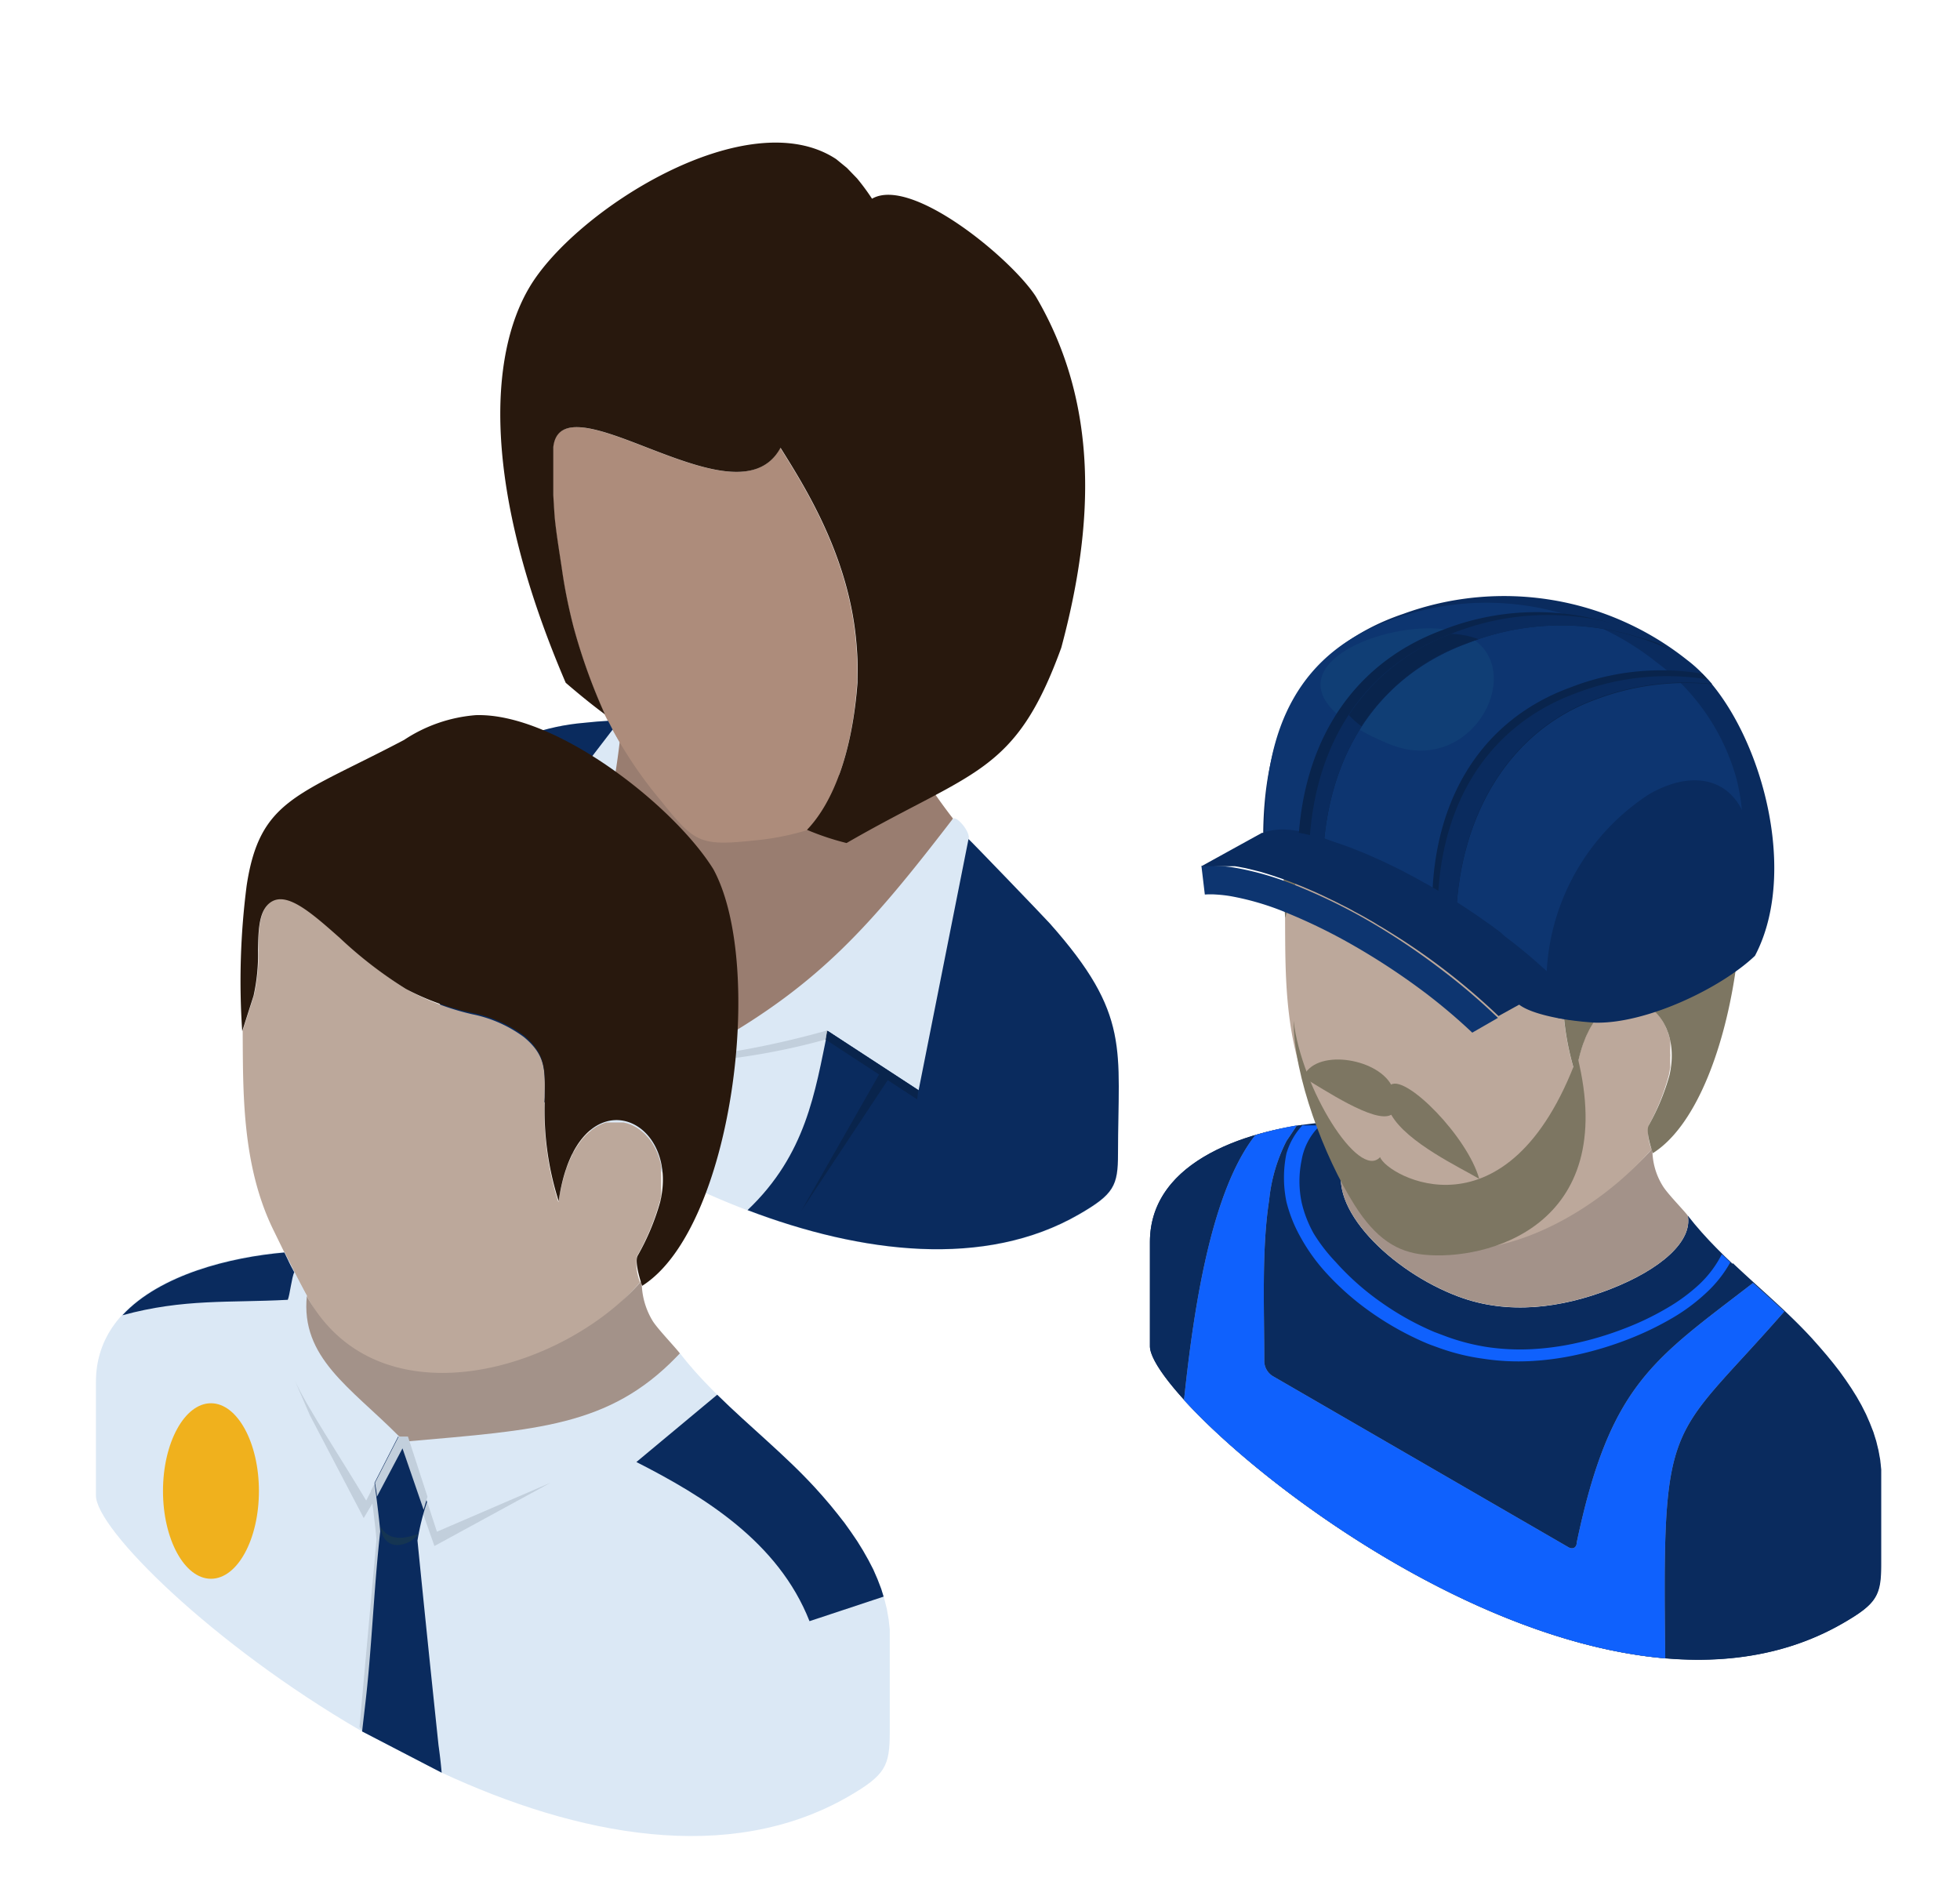 <svg id="Layer_1" data-name="Layer 1" xmlns="http://www.w3.org/2000/svg" viewBox="0 0 172.44 165.85"><defs><style>.cls-1{fill:#0a2b5e;}.cls-1,.cls-10,.cls-11,.cls-12,.cls-13,.cls-14,.cls-15,.cls-16,.cls-17,.cls-18,.cls-19,.cls-2,.cls-3,.cls-4,.cls-5,.cls-6,.cls-7,.cls-8,.cls-9{fill-rule:evenodd;}.cls-2{fill:#a39289;}.cls-3{fill:#0f61fd;}.cls-4{fill:#bca89b;}.cls-5{fill:#7d7662;}.cls-6{fill:gray;}.cls-7{fill:#0d3570;}.cls-8{fill:#103e75;}.cls-9{fill:#09244c;}.cls-10{fill:#997d70;}.cls-11{fill:#dbe8f5;}.cls-12{fill:#9c9c9c;}.cls-13{fill:#e6eaeb;}.cls-14{fill:#ad8c7b;}.cls-15{fill:#28180d;}.cls-16{fill:#1d2c3b;}.cls-17{fill:#c2cfdc;}.cls-18{fill:#153552;}.cls-19{fill:#f0b11d;}</style></defs><path class="cls-1" d="M101.17,118.43v-9.17c0-7.32,9-10,15.27-10.52.53,1.08,1.07,2.16,1.63,3.2l.18.32c-1.63,3.89,4.12,9.58,10.07,11.8,4.38,1.64,9.07,1,13.33-.65,4.52-1.76,7.27-4.24,6.84-6.48,3.14,4.06,7.47,7.1,10.93,10.87l.63.71.61.71.59.72.56.72.53.74.5.74.47.75.43.76.39.77.34.78.31.79.25.8.2.82.15.83.09.85,0,.86v7.44c0,2.76-.35,3.48-3.35,5.21C139,156.16,101.18,123.83,101.17,118.43Z"/><path class="cls-1" d="M101.17,118.43v-9.17c0-6.62,7.38-9.43,13.41-10.3a6.18,6.18,0,0,0-1.17,2.58,10.5,10.5,0,0,0,0,4.25,12.4,12.4,0,0,0,1.18,3,16.39,16.39,0,0,0,2.09,3,23.86,23.86,0,0,0,4.13,3.69,26.46,26.46,0,0,0,5,2.78l.28.11.61.22a18.91,18.91,0,0,0,4,1,20.5,20.5,0,0,0,4.21.21,25.07,25.07,0,0,0,4.22-.59,30.51,30.51,0,0,0,4.33-1.32,27.07,27.07,0,0,0,3.89-1.87,16.57,16.57,0,0,0,3-2.23,10.77,10.77,0,0,0,2.11-2.67c2.34,2.22,4.85,4.3,7,6.66l.63.71.61.71.59.72.56.72.53.74.5.74.47.75.43.76.39.77.34.78.31.79.25.8.2.82.15.83.09.85,0,.86v7.44c0,2.76-.35,3.48-3.35,5.21C139,156.16,101.18,123.83,101.17,118.43Z"/><path class="cls-2" d="M148.49,106.93c-.48-.61-1.86-2-2.24-2.67a6,6,0,0,1-.87-3.23c-6.38,7.37-21.37,11.7-27.13,1.23h0c-1.63,3.88,4.12,9.57,10.07,11.79,4.38,1.64,9.07,1,13.33-.65C146.17,111.65,148.92,109.17,148.49,106.93Z"/><path class="cls-3" d="M114.67,99l.22,0h.1l.2,0,.11,0,.18,0h.14l.15,0,.16,0h.14l.16,0h.11l-.21.09a1.46,1.46,0,0,0-.24.17,5.49,5.49,0,0,0-1.37,2.77,9.17,9.17,0,0,0,0,3.76,10.44,10.44,0,0,0,1.07,2.74A15,15,0,0,0,117.5,111a23.19,23.19,0,0,0,3.94,3.51,25,25,0,0,0,4.75,2.66l.24.09.61.23a18.74,18.74,0,0,0,3.76,1,19.77,19.77,0,0,0,4,.19,23.83,23.83,0,0,0,4-.56,28.92,28.92,0,0,0,4.16-1.27,24.73,24.73,0,0,0,3.72-1.79,15.75,15.75,0,0,0,2.81-2.07,9.51,9.51,0,0,0,2-2.67h0c0,.06.11.11.17.17h0l.15.15,0,0h0l.16.15h0a.93.93,0,0,0,.14.14l0,0h0l.12.12h0a10.77,10.77,0,0,1-2.11,2.67,16.57,16.57,0,0,1-3,2.23,27.07,27.07,0,0,1-3.89,1.87,30.51,30.51,0,0,1-4.33,1.32,25.07,25.07,0,0,1-4.22.59,20.5,20.5,0,0,1-4.21-.21,18.91,18.91,0,0,1-4-1l-.61-.22-.28-.11a26.46,26.46,0,0,1-5-2.78,23.86,23.86,0,0,1-4.13-3.69,16.39,16.39,0,0,1-2.09-3,12.4,12.4,0,0,1-1.18-3,10.5,10.5,0,0,1,0-4.25A6.18,6.18,0,0,1,114.58,99Z"/><path class="cls-4" d="M121.79,107.26c-2.41-2.32-4.38-6.54-6.26-10.39-2.57-5.26-2.44-11.26-2.47-16.1l.88-2.87a15,15,0,0,0,.36-3.65c0-1.57.06-3,.87-3.76,1.3-1.19,3.35.62,5.76,2.75a34.48,34.48,0,0,0,5.36,4.14,20.55,20.55,0,0,0,5.35,2h0a10.49,10.49,0,0,1,4.17,1.79c1.81,1.53,1.73,2.76,1.7,4.94a23.92,23.92,0,0,0,1.12,8.46c0-.16,0-.32.07-.47s.06-.31.08-.46.07-.29.1-.43.06-.28.1-.42.07-.27.11-.4l.12-.38h0l.12-.36c0-.11.09-.23.14-.34a3.09,3.09,0,0,1,.14-.32c0-.11.09-.21.14-.31l.16-.29c.05-.09.1-.18.16-.27l.16-.25.17-.24h0l.18-.21.18-.21.18-.18h0a1.54,1.54,0,0,1,.19-.17l.19-.16h0l.19-.14.19-.12h0l.2-.11.2-.09.2-.08.2-.06h0l.2,0,.2,0,.2,0h.4l.2,0h0l.19,0h0l.2,0h0l.19.05h0l.19.07.18.08h0l.18.1h0l.18.1h0l.17.12h0l.17.13.16.13h0l.15.15h0l.15.16h0l.15.17h0l.13.18h0a2.14,2.14,0,0,1,.13.19h0l.12.2.12.21h0l.1.21h0c0,.08.07.15.1.23h0l.09.24h0c0,.08.05.16.07.24a1.82,1.82,0,0,1,.07.25h0l.06.26c0,.09,0,.18,0,.27a2.51,2.51,0,0,1,0,.27h0a2.64,2.64,0,0,1,0,.28c0,.1,0,.2,0,.29a1.5,1.5,0,0,1,0,.3c0,.1,0,.2,0,.3s0,.21,0,.31l0,.31-.06.32h0l-.06.33A19.87,19.87,0,0,1,145.05,99a3.88,3.88,0,0,0,.26,2.11c-4.61,5.22-11.3,8.79-16.63,8.79A10.53,10.53,0,0,1,121.79,107.26Z"/><path class="cls-5" d="M151.18,67.7c4.25,7.79,1.57,29.11-5.76,33.74-.15-.39-.64-1.94-.37-2.44a19.87,19.87,0,0,0,1.83-4.42c1.59-7-6.78-10.32-8.24,0a23.92,23.92,0,0,1-1.12-8.46c0-2.18.11-3.41-1.7-4.94a10.49,10.49,0,0,0-4.17-1.79h0a20.55,20.55,0,0,1-5.35-2,34.48,34.48,0,0,1-5.36-4.14c-2.41-2.13-4.46-3.94-5.76-2.75-.81.73-.84,2.19-.87,3.76a15,15,0,0,1-.36,3.65l-.88,2.87A60.62,60.62,0,0,1,113.42,69c1-7,4.14-7.22,12.72-11.76a12.35,12.35,0,0,1,5.8-2C138.4,55,148,62.55,151.18,67.7Z"/><path class="cls-1" d="M133.49,88.23c-3.52-4.41-3.22-6.34-8.53-9.38-6-3.44-10.68-5.62-13.82-4.64C111,64.22,114.58,57,123.46,54a25.87,25.87,0,0,1,25,4.08c5.9,4.45,10.16,18,5.94,26-3.06,2.91-9.64,6-14.08,5.88C137.14,89.76,134.32,89.07,133.49,88.23Z"/><path class="cls-6" d="M110.49,99.84A30.09,30.09,0,0,1,114.1,99c-.28.43-.59.89-.91,1.36a14.58,14.58,0,0,0-1.53,5.2c-.67,4.35-.43,9.43-.43,14.23a1.59,1.59,0,0,0,.71,1.24L138,136.11c.4.22.72,0,.72-.42,2.94-14,6.82-16.11,15.51-22.83.92.83,1.84,1.66,2.75,2.51-10.2,11.68-10.75,8.78-10.47,30.51-16.86-1.44-35.25-14.94-42.34-22.72.88-8.37,2.43-18.32,6.21-23.22Z"/><path class="cls-3" d="M110.49,99.84A30.09,30.09,0,0,1,114.1,99c-.28.43-.59.89-.91,1.36a14.58,14.58,0,0,0-1.53,5.2c-.67,4.35-.43,9.43-.43,14.23a1.59,1.59,0,0,0,.71,1.24L138,136.11c.4.22.72,0,.72-.42,2.94-14,6.82-16.11,15.51-22.83.92.83,1.84,1.66,2.75,2.51h0c-10.2,11.68-10.75,8.78-10.47,30.51-16.86-1.44-35.25-14.94-42.34-22.72.88-8.37,2.43-18.32,6.21-23.22Z"/><path class="cls-7" d="M124,77.49c-5.55-3.18-9.78-5.22-12.69-4.3-.15-9.25,3.08-15.92,11.31-18.74a24,24,0,0,1,23.1,3.79,19.1,19.1,0,0,1,7.06,10.28c3.08,12.38-7.31,21.35-17.48,17.08C131.35,83.94,129.29,80.52,124,77.49Z"/><path class="cls-8" d="M125.88,55.27c10.14.09,4.85,13.77-3.74,10.15C109.86,60.27,119.33,55.21,125.88,55.27Z"/><path class="cls-9" d="M116.38,75.81a6,6,0,0,0-2.19.25c-.14-10.07,4.43-17.59,12.75-20.65A22.48,22.48,0,0,1,147,57.21a22.4,22.4,0,0,0-17.9-.63C121.19,59.5,116.67,66.45,116.38,75.81Z"/><path class="cls-9" d="M126.81,80c-.25-.18-.52-.36-.81-.55.09-9.28,4.45-16.19,12.22-19a22,22,0,0,1,11.54-1.19c.29.29.58.61.87.94a22.45,22.45,0,0,0-10.33,1.37c-7.59,2.8-11.93,10.29-12.2,19.25C127.64,80.77,127.21,80,126.81,80Z"/><path class="cls-1" d="M126.81,80l-.32-.23c.16-9.15,4.51-16,12.21-18.81a22.22,22.22,0,0,1,11.55-1.19l.36.38a22.5,22.5,0,0,0-10.31,1.37c-7.59,2.8-11.93,10.29-12.2,19.25C127.64,80.77,127.21,80,126.81,80Z"/><path class="cls-1" d="M116.38,75.81a8.11,8.11,0,0,0-1.22,0c0-9.82,4.56-17.14,12.75-20.15a22.74,22.74,0,0,1,13.86-.86,24.06,24.06,0,0,1,4.36,1.87A21,21,0,0,0,144,56a22.61,22.61,0,0,0-14.84.57C121.19,59.5,116.67,66.45,116.38,75.81Z"/><path class="cls-9" d="M118.67,62.9a18.45,18.45,0,0,1,9-7.14,7.53,7.53,0,0,1,2.41.47c-.33.11-.67.22-1,.35a18.44,18.44,0,0,0-9.3,7.31A7.84,7.84,0,0,1,118.67,62.9Z"/><path class="cls-7" d="M106,78.69a6.88,6.88,0,0,1,1,0,12,12,0,0,1,1.25.14,23.73,23.73,0,0,1,4.94,1.46h0a48.92,48.92,0,0,1,5.94,2.91,60.06,60.06,0,0,1,6.4,4.24,50.48,50.48,0,0,1,4,3.4l2.26-1.3a54.93,54.93,0,0,0-4.77-4.09A61.09,61.09,0,0,0,120.4,81a50,50,0,0,0-6.27-3.06,25.73,25.73,0,0,0-5.48-1.61,12.6,12.6,0,0,0-1.54-.16,9.18,9.18,0,0,0-1.41,0Z"/><path class="cls-1" d="M137.15,86.44l-.11-.11-.33-.32-.34-.32-.34-.31-.35-.31-.35-.31-.35-.31-.36-.31-.37-.31-.36-.3-.38-.3-.37-.3-.38-.29-.38-.29L132,82l-.41-.3-.4-.3-.42-.29-.41-.29-.41-.29-.42-.28-.42-.28-.42-.28-.42-.27-.42-.27-.43-.26-.42-.26-.42-.25-.43-.25-.42-.25-.4-.22-.4-.22-.39-.22-.4-.21-.4-.21-.39-.21-.4-.2-.39-.19-.4-.19-.39-.19-.39-.18-.38-.17-.39-.17-.38-.17-.39-.16-.38-.15-.37-.15-.36-.14-.36-.13-.37-.13-.35-.12-.36-.12-.35-.11-.35-.1-.34-.1-.34-.1-.33-.08-.33-.08-.32-.07-.32-.07-.32-.06-.31,0-.2,0-.2,0-.19,0-.2,0-.19,0-.19,0h-1.61l-.17,0L105.7,76.2l.16,0h1.81l.19,0,.19,0,.2,0,.2,0,.2,0,.31.05.31.06.32.06.33.08.33.08.33.08.34.09.34.1.35.11.35.11.35.12.36.12.36.13.36.13.37.14.37.15.38.15.38.16.39.17.38.16.39.18.39.18.39.19.4.19.39.19.39.2.4.2.4.21.39.22.4.21.4.22.4.23.42.24.42.26.43.25.42.26.42.26a57.63,57.63,0,0,1,9.33,7.24Z"/><path class="cls-1" d="M148.62,87.74a19.68,19.68,0,0,1-8.34,2.14,25.21,25.21,0,0,1-3.2-.33,8.08,8.08,0,0,1-1-4.13,19.84,19.84,0,0,1,9-15.55c2.48-1.43,4.73-1.57,6.35-.63s2.63,3,2.63,5.81a18.37,18.37,0,0,1-2.63,8.85A21.23,21.23,0,0,1,148.62,87.74Z"/><path class="cls-5" d="M130.14,103.7c-1.68-1-6.34-3.18-7.74-5.64-1.4.84-6.08-2.33-7.75-3.29,1-2.54,6.39-1.75,7.74.64C123.75,94.58,129.11,100,130.14,103.7Z"/><path class="cls-5" d="M138.78,92.94c3.74,15-8.07,18-13.52,17.43-2.3-.24-4.19-1.35-6.12-4.42-2.63-4.19-5.32-11.24-5.33-16.16.68,5.94,5.73,14.07,7.61,12C122,103.44,132.69,109.48,138.78,92.94Z"/><path class="cls-10" d="M83.84,72c-.49-.62-1.62-2.15-2-2.8a6.31,6.31,0,0,1-.89-3.32c-6.1,7-20.46-3.45-26.18-6.75-.22,3.52-1.57,5.13-2.71,7.4h0c-5.35,8.32-.41,25.27,5.68,27.54,4.48,1.68,9.44-2.74,13.82-4.38C76.23,88,83.06,74.58,83.84,72Z"/><path class="cls-11" d="M37.74,84.9V75.52c0-7.49,7.21-11.38,13.6-11.93.91-.1,1.61-.15,2.17-.18l.4.77.61,1.09c-.93,8-3.13,12.53-.1,20.59,1.5,4,3.12,7,4.06,7.42s2.47-.43,4.29-1.46C72.13,86.49,76.6,81.44,83.85,72A.16.16,0,0,1,84,72c.32,0,1.39,1.18,1.22,1.85,3,3.83,3.72,3.68,7.15,7.42,7.16,8.06,6,11,6,20.26,0,2.82-.36,3.56-3.43,5.33C74.32,118.71,37.74,92.78,37.74,84.9Z"/><polygon class="cls-12" points="72.75 90.65 72.75 90.65 72.19 91.16 80.67 96.71 80.76 95.9 72.75 90.65"/><path class="cls-13" d="M49.47,63.84l.1,0Z"/><path class="cls-14" d="M58.19,70.49a37.89,37.89,0,0,1-5-7.65l.08.17a51.11,51.11,0,0,1-2.83-7.82h0c-.41-1.59-.76-3.26-1-4.91s-.52-3.26-.67-4.81h0q-.07-1-.12-1.92c0-.59,0-1.23,0-1.93,0-.51,0-.91,0-1.2s0-.7,0-1.09c.34-3,4.1-1.57,8.14,0,4.74,1.83,9.82,3.79,11.85.06l0,0c2,3.21,5.84,9.19,6.62,16.6.07.65.12,1.34.15,2s0,1.37,0,2.06h0C75,66,73.39,70.5,71,73l.09,0a23,23,0,0,1-4.6.92C61.56,74.45,61.13,74.15,58.19,70.49Z"/><path class="cls-15" d="M74.48,74.16c11.17-6.45,14.83-6,18.89-17.18,2.92-10.86,3.33-21.43-2.24-30.9C89,22.78,80.2,15.47,76.72,17.48a19.67,19.67,0,0,0-1.32-1.79l-.89-.92L73.57,14c-7.8-5.15-23,4.5-27,11.29C43,31.32,42.42,42.92,49.77,60.06c1,.86,2.13,1.8,3.45,2.78l.08.17a51.11,51.11,0,0,1-2.83-7.82h0c-.41-1.59-.76-3.26-1-4.91s-.52-3.26-.67-4.81h0q-.07-1-.12-1.92c0-.59,0-1.23,0-1.93,0-.51,0-.91,0-1.2s0-.7,0-1.09c.34-3,4.1-1.57,8.14,0,4.74,1.83,9.82,3.79,11.85.06l0,0c2,3.21,5.84,9.19,6.62,16.6.07.65.12,1.34.15,2s0,1.37,0,2.06h0C75,66,73.39,70.5,71,73A23.43,23.43,0,0,0,74.48,74.16Z"/><path class="cls-1" d="M85.21,73.81c.12.08,6.46,6.66,7.15,7.42,7.16,8.06,6,11,6,20.26,0,2.82-.36,3.56-3.43,5.33-8.27,4.78-19.13,3.45-29.16-.37,5.16-4.91,5.93-10.37,7.05-15.77l8,5.22Z"/><path class="cls-9" d="M72.64,91.45l.15-.77,8,5.22-.1.81Z"/><polygon class="cls-9" points="78.33 94.67 77.7 93.89 70.49 106.53 78.33 94.67"/><path class="cls-1" d="M37.61,83.64l.12-8.12c0-7.49,7.21-11.38,13.6-11.93.91-.1,1.61-.15,2.17-.18l.4.77h0L41.54,80.3,49,79.78c-1.55,7,.39,14.66,1.1,18.45C39.26,92.33,37.61,87.38,37.61,83.64Z"/><path class="cls-16" d="M49,79.78c-.06.24-.1.47-.15.71L41.46,81l.56-.74Z"/><polygon class="cls-16" points="45.34 80.35 45.92 80.47 47.41 94.75 45.34 80.35"/><path class="cls-17" d="M72.75,90.65a77.5,77.5,0,0,1-14.28,2.63c-2.86-2.8-5.89-6.75-9.36-13.51H49l-.15.71c2.6,4.33,4.62,8.62,9.47,13.08a58.59,58.59,0,0,0,14.32-2.12Z"/><path class="cls-18" d="M58.89,93.36H58.3a69.06,69.06,0,0,0,0,9.76l.59.3A76.69,76.69,0,0,1,58.89,93.36Z"/><path class="cls-4" d="M30.83,119.44c-2.62-2.52-4.75-7.11-6.8-11.29-2.78-5.71-2.64-12.24-2.68-17.49l1-3.12a16.61,16.61,0,0,0,.39-4c0-1.7.06-3.28.94-4.08,1.41-1.29,3.64.67,6.26,3A37.1,37.1,0,0,0,35.72,87a22.41,22.41,0,0,0,5.82,2.22h0a11.43,11.43,0,0,1,4.54,2c2,1.65,1.87,3,1.84,5.36a26.21,26.21,0,0,0,1.21,9.19c0-.17.06-.34.08-.51s.06-.34.1-.5.06-.32.1-.47.07-.31.11-.45.08-.29.12-.43.08-.28.13-.42h0c0-.13.09-.26.13-.39l.15-.37.15-.35.16-.33c0-.11.11-.21.17-.32s.11-.19.17-.29.12-.19.18-.27l.18-.26h0l.19-.24.2-.22a1.89,1.89,0,0,1,.2-.2h0a1.62,1.62,0,0,1,.2-.18l.21-.17h0a1.37,1.37,0,0,1,.21-.15l.21-.14h0l.21-.11.22-.11.21-.08.22-.07h0l.22,0,.22,0,.22,0h.43l.21,0h0l.22,0h0l.21.05h0a1.52,1.52,0,0,1,.2.06h0l.21.07.2.09h0l.19.1h0l.2.12h0l.18.12h0l.18.14.18.15h0l.17.16h0l.16.18h0l.16.18h0l.15.2h0l.14.2h0a2.53,2.53,0,0,0,.13.22l.12.22h0a2.56,2.56,0,0,1,.11.24h0a1.89,1.89,0,0,1,.11.25h0l.09.25h0l.09.27c0,.09.05.18.07.27h0l.06.28a2.93,2.93,0,0,1,0,.29c0,.1,0,.2,0,.3h0l0,.31c0,.1,0,.2,0,.31V104c0,.11,0,.22,0,.33l0,.34c0,.11,0,.22,0,.34s0,.23-.05.35h0c0,.11,0,.23-.08.35a21,21,0,0,1-2,4.8,4.27,4.27,0,0,0,.28,2.29c-5,5.67-12.27,9.55-18.06,9.55A11.42,11.42,0,0,1,30.83,119.44Z"/><path class="cls-2" d="M59.83,119.07c-.51-.66-2-2.2-2.42-2.89a6.61,6.61,0,0,1-.95-3.52c-6.93,8-23.22,12.72-29.47,1.35h0c-1.77,4.22,3.27,12.36,9.74,14.77,4.76,1.78,12,.68,15.68-2.67l6.21-5.67Z"/><path class="cls-15" d="M62.76,76.46c4.61,8.46,1.71,31.62-6.26,36.65-.16-.43-.69-2.11-.4-2.65a21,21,0,0,0,2-4.8c1.74-7.63-7.35-11.21-8.95,0a26.21,26.21,0,0,1-1.21-9.19c0-2.36.12-3.71-1.84-5.36a11.43,11.43,0,0,0-4.54-2h0A22.41,22.41,0,0,1,35.72,87a37.1,37.1,0,0,1-5.82-4.49c-2.62-2.32-4.85-4.28-6.26-3-.88.8-.91,2.38-.94,4.08a16.61,16.61,0,0,1-.39,4l-1,3.12a65.54,65.54,0,0,1,.39-12.8C22.85,70.3,26.23,70,35.55,65.09a13.29,13.29,0,0,1,6.31-2.18C48.88,62.69,59.29,70.87,62.76,76.46Z"/><path class="cls-11" d="M8.44,131.56v-10c0-8,9.81-10.85,16.59-11.43.58,1.17,1.17,2.35,1.77,3.47l.2.36c-.58,5.47,3.84,8.09,8.08,12.36h0l.82.47h0c11.34-1,17.67-1.31,23.59-7.4l.33-.34,0,0h0c3.42,4.41,8.12,7.71,11.88,11.81l.69.77.66.77.64.79.61.78.57.8.55.81.5.81.47.83.43.83.37.85.33.86.28.88.22.88.16.91.1.91,0,.94v8.08c0,3-.37,3.78-3.63,5.67-10.54,6.08-23.88,3.44-35.83-2.11l-7-3.63C18.6,144.62,8.44,134.48,8.44,131.56Z"/><path class="cls-1" d="M10.77,115.7c3.33-3.59,9.53-5.11,14.25-5.52.58,1.17.27.62.87,1.74-.22.4-.39,2-.57,2.42C20.18,114.62,16.18,114.22,10.77,115.7Z"/><path class="cls-19" d="M18.56,138.88c-2.32,0-4.22-3.47-4.22-7.72s1.9-7.72,4.22-7.72,4.22,3.47,4.22,7.72S20.89,138.88,18.56,138.88Z"/><path class="cls-17" d="M34.86,126.79,32.22,132c-2.39-4-5.21-8.21-6.28-10.56l1.33,3.07L32,133.54l3.37-5.66L38.22,136l10.22-5.57-10,4.31L36,127.26l-1.16-.47Zm13.58,3.67Z"/><path class="cls-1" d="M77.74,140.45l-6.52,2.16c-2.75-7-9.34-11-15.23-14l7.11-5.92c2.82,2.78,5.95,5.28,8.61,8.18l.69.77.66.77.64.79.61.78.57.8.55.81.5.81.47.83.43.83.37.85.33.86Z"/><path class="cls-17" d="M38.39,155.69l-6.49-3.38-.27-.4,1.49-16.45c0-.24-.22-2.23-.5-4.29l2.08-4.07.82.47,1.72,5.28a20,20,0,0,0-.84,3.4C37,142.73,37.75,149.21,38.39,155.69Z"/><path class="cls-1" d="M38.86,155.94l-7-3.63c.11-1,.14-1.22.25-2.18.59-4.9.76-10.17,1.34-15.4,0-.23-.22-2.22-.5-4.29l2.08-4.07.82.47,1.72,5.29a20.84,20.84,0,0,0-.84,3.39c.61,6.14,1.24,12.2,1.85,18C38.71,154.45,38.77,155,38.86,155.94Z"/><path class="cls-18" d="M33.47,134.31c.65,1.05,1.69,1.24,3.39.59C36,136.07,33.77,136.63,33.47,134.31Z"/><path class="cls-17" d="M33.16,131.66c0-.33-.12-.88-.17-1.22l2.08-4.07.09,0,.08,0,.08,0,.08,0,.08,0,.08,0,.08,0,.09,0,.08,0,.08,0,1.72,5.29c-.12.39-.23.78-.34,1.15l-1.86-5.4Z"/></svg>